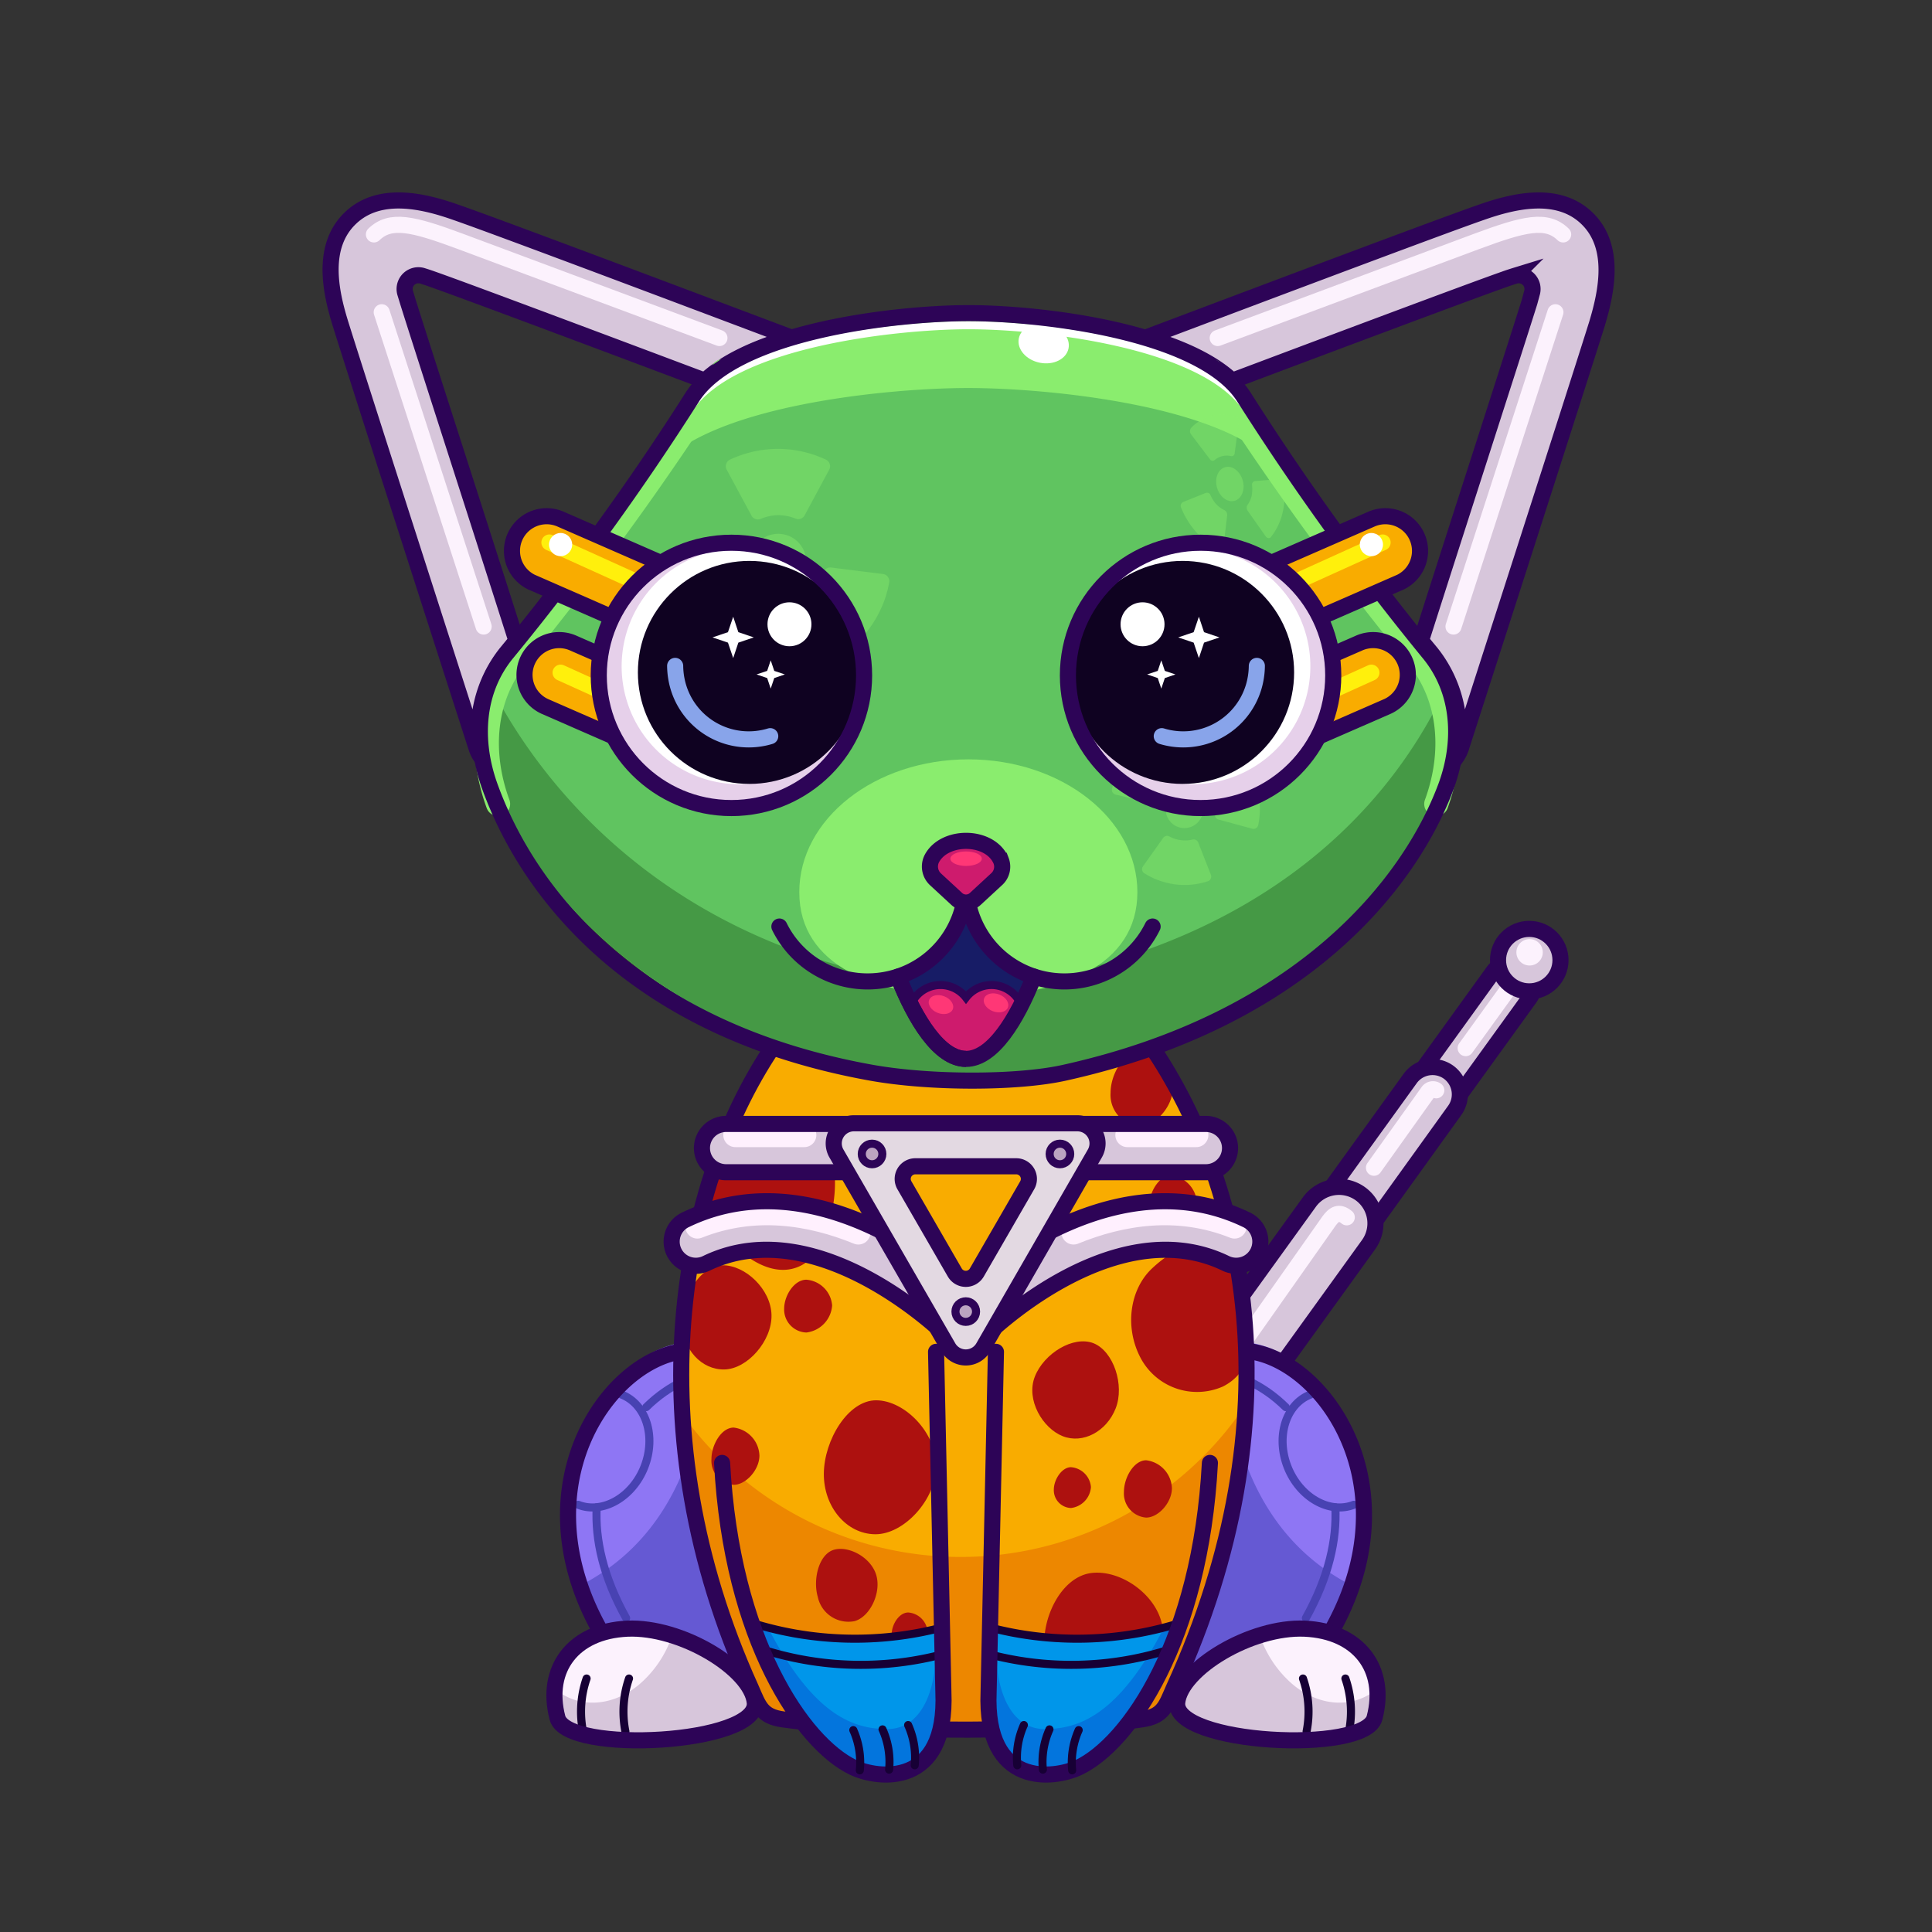 <svg xmlns="http://www.w3.org/2000/svg" viewBox="0 0 240 240">
  <rect x="0" y="0" width="240" height="240" fill="#333333" stroke="none"/>
  <svg id="tail" xmlns="http://www.w3.org/2000/svg" viewBox="0 0 240 240"><defs><style>.prefix_VjZqB7EakV_cls-1{fill:#d7c6db;}.prefix_VjZqB7EakV_cls-2,.prefix_VjZqB7EakV_cls-3{fill:none;stroke-linecap:round;stroke-linejoin:round;stroke-width:2px;}.prefix_VjZqB7EakV_cls-2{stroke:#2d0457;}.prefix_VjZqB7EakV_cls-3{stroke:#fcf2fd;}.prefix_VjZqB7EakV_cls-4{fill:#fcf2fd;}</style></defs><g id="_05" data-name="05"><path class="prefix_VjZqB7EakV_cls-1" d="M189.39,120.08A2.8,2.8,0,0,1,190,124l-9.6,13.29L175.9,134l9.59-13.28A2.79,2.79,0,0,1,189.39,120.08Z"/><path class="prefix_VjZqB7EakV_cls-2" d="M189.39,120.08A2.8,2.8,0,0,1,190,124l-9.6,13.29L175.9,134l9.59-13.28A2.79,2.79,0,0,1,189.39,120.08Z"/><path class="prefix_VjZqB7EakV_cls-1" d="M179.93,133.18a3.41,3.41,0,0,1,.77,4.77L169,154.21l-5.54-4L175.16,134A3.42,3.42,0,0,1,179.93,133.18Z"/><path class="prefix_VjZqB7EakV_cls-2" d="M179.93,133.18a3.41,3.41,0,0,1,.77,4.77L169,154.21l-5.54-4L175.16,134A3.42,3.42,0,0,1,179.93,133.18Z"/><path class="prefix_VjZqB7EakV_cls-1" d="M169,148.3a4.54,4.54,0,0,1,1,6.33l-14.38,19.93-7.35-5.31,14.38-19.92A4.54,4.54,0,0,1,169,148.3Z"/><path class="prefix_VjZqB7EakV_cls-2" d="M169,148.3a4.54,4.54,0,0,1,1,6.33l-14.38,19.93-7.35-5.31,14.38-19.92A4.54,4.54,0,0,1,169,148.3Z"/><path class="prefix_VjZqB7EakV_cls-3" d="M182.07,130.2l6.09-8.44a1.4,1.4,0,0,1,2-.31"/><circle class="prefix_VjZqB7EakV_cls-1" cx="189.97" cy="119.27" r="3.88"/><circle class="prefix_VjZqB7EakV_cls-2" cx="189.97" cy="119.27" r="3.88"/><circle class="prefix_VjZqB7EakV_cls-4" cx="190.01" cy="118.3" r="1.64"/><path class="prefix_VjZqB7EakV_cls-3" d="M170.68,145.06l6.74-9.45a.72.72,0,0,1,1-.17"/><path class="prefix_VjZqB7EakV_cls-3" d="M153.44,168.23l11.65-16.54c.64-.88,1.26-1.26,2.21-.47"/></g></svg>
<svg id="ears" xmlns="http://www.w3.org/2000/svg" viewBox="0 0 240 240"><defs><style>.prefix_XJapJYllcA_cls-1{fill:#d7c6db;}.prefix_XJapJYllcA_cls-2,.prefix_XJapJYllcA_cls-3{fill:none;stroke-width:2px;}.prefix_XJapJYllcA_cls-2{stroke:#fcf2fd;stroke-linecap:round;stroke-linejoin:round;}.prefix_XJapJYllcA_cls-3{stroke:#2d0457;stroke-miterlimit:10;}</style></defs><g id="_04" data-name="04"><path class="prefix_XJapJYllcA_cls-1" d="M197.13,27.11c-3.65-3.52-9.26-2.1-13.16-.72-5.76,2-33.66,12.54-41.6,15.53,4.3,1.27,8.17,3,10.69,5.38,11.42-4.3,29.46-11.07,33.84-12.61.47-.17.9-.31,1.29-.43a1.71,1.71,0,0,1,2.11,2.15L190,37.52c-1.44,4.63-9,28-13.48,42.06l1.25,1.51a15.73,15.73,0,0,1,3.12,13,4.56,4.56,0,0,0,.58-1.12c.14-.46,14.85-46.11,16.93-52.8C199.58,36.23,200.77,30.62,197.13,27.11Z"/><path class="prefix_XJapJYllcA_cls-2" d="M194.18,29.12c-2.05-2-4.82-1.33-10.75.87-4.39,1.63-21,7.85-32.16,12"/><line class="prefix_XJapJYllcA_cls-2" x1="193.22" y1="38.79" x2="180.56" y2="77.83"/><path class="prefix_XJapJYllcA_cls-3" d="M197.13,27.11c-3.65-3.52-9.26-2.1-13.16-.72-5.76,2-33.66,12.54-41.6,15.53,4.3,1.27,8.17,3,10.69,5.38,11.42-4.3,29.46-11.07,33.84-12.61.47-.17.9-.31,1.29-.43a1.71,1.71,0,0,1,2.11,2.15L190,37.52c-1.44,4.63-9,28-13.48,42.06l1.25,1.51a15.73,15.73,0,0,1,3.12,13,4.56,4.56,0,0,0,.58-1.12c.14-.46,14.85-46.11,16.93-52.8C199.58,36.23,200.77,30.62,197.13,27.11Z"/><path class="prefix_XJapJYllcA_cls-1" d="M43.51,27.11c3.65-3.52,9.26-2.1,13.16-.72,5.76,2,33.65,12.54,41.6,15.53-4.3,1.27-8.17,3-10.69,5.38C76.15,43,58.12,36.23,53.74,34.69c-.47-.17-.9-.31-1.29-.43a1.71,1.71,0,0,0-2.11,2.15l.34,1.11c1.44,4.63,9,28,13.47,42.06l-1.24,1.51a15.73,15.73,0,0,0-3.12,13,4.24,4.24,0,0,1-.58-1.12c-.15-.46-14.85-46.11-16.93-52.8C41.06,36.23,39.86,30.62,43.51,27.11Z"/><path class="prefix_XJapJYllcA_cls-2" d="M46.45,29.12c2.06-2,4.83-1.33,10.75.87,4.39,1.63,21,7.85,32.17,12"/><line class="prefix_XJapJYllcA_cls-2" x1="47.42" y1="38.79" x2="60.08" y2="77.83"/><path class="prefix_XJapJYllcA_cls-3" d="M43.51,27.11c3.65-3.52,9.26-2.1,13.16-.72,5.76,2,33.65,12.54,41.6,15.53-4.3,1.27-8.17,3-10.69,5.38C76.15,43,58.12,36.23,53.74,34.69c-.47-.17-.9-.31-1.29-.43a1.71,1.71,0,0,0-2.11,2.15l.34,1.11c1.44,4.63,9,28,13.47,42.06l-1.24,1.51a15.73,15.73,0,0,0-3.12,13,4.24,4.24,0,0,1-.58-1.12c-.15-.46-14.85-46.11-16.93-52.8C41.06,36.23,39.86,30.62,43.51,27.11Z"/></g></svg>
<svg id="legs" xmlns="http://www.w3.org/2000/svg" viewBox="0 0 240 240"><defs><style>.prefix_1Xlvpv7f7C_cls-1{fill:#8e76f4;}.prefix_1Xlvpv7f7C_cls-2,.prefix_1Xlvpv7f7C_cls-4,.prefix_1Xlvpv7f7C_cls-7{fill:none;stroke-linecap:round;stroke-linejoin:round;}.prefix_1Xlvpv7f7C_cls-2{stroke:#4842b2;}.prefix_1Xlvpv7f7C_cls-3{fill:#6559d3;}.prefix_1Xlvpv7f7C_cls-4{stroke:#2d0457;stroke-width:2px;}.prefix_1Xlvpv7f7C_cls-5{fill:#fcf2fd;}.prefix_1Xlvpv7f7C_cls-6{fill:#d7c6db;}.prefix_1Xlvpv7f7C_cls-7{stroke:#170035;}</style></defs><g id="_01" data-name="01"><path class="prefix_1Xlvpv7f7C_cls-1" d="M88.86,166.59a16.87,16.87,0,0,0-4.85.34c-10.34,2.22-21.75,21.25-4.72,41.29l22.64-.21Z"/><path class="prefix_1Xlvpv7f7C_cls-2" d="M71.83,186.93c3,1.19,6.73-.91,8.22-4.7s.21-7.82-2.85-9"/><path class="prefix_1Xlvpv7f7C_cls-3" d="M88.86,166.59q-.47,0-.93,0c-.33,12.3-4.25,24.25-15.53,30.2a38.22,38.22,0,0,0,6.89,11.46l22.64-.21Z"/><path class="prefix_1Xlvpv7f7C_cls-4" d="M88.86,167.62A17.23,17.23,0,0,0,84,168c-10.34,2.23-21.75,21.25-4.72,41.29"/><path class="prefix_1Xlvpv7f7C_cls-5" d="M93.76,211.49c.56,5.19-23.31,6.45-24.51,1.91-1.6-6.11,2-10.78,8.67-11.08S93.32,207.29,93.76,211.49Z"/><path class="prefix_1Xlvpv7f7C_cls-6" d="M83.5,203.16a13.76,13.76,0,0,1-4.12,6.11c-3.33,2.77-7.49,3-10.46.53a10.59,10.59,0,0,0,.33,3.6c1.2,4.54,25.07,3.28,24.51-1.91C93.44,208.42,88.65,204.78,83.5,203.16Z"/><path class="prefix_1Xlvpv7f7C_cls-7" d="M72.87,208.51a12.6,12.6,0,0,0-.45,6.57"/><path class="prefix_1Xlvpv7f7C_cls-7" d="M78.14,208.51a12.6,12.6,0,0,0-.45,6.57"/><path class="prefix_1Xlvpv7f7C_cls-2" d="M80.28,174.8c2.82-2.78,6.23-4.28,8.8-4.28"/><path class="prefix_1Xlvpv7f7C_cls-2" d="M77.78,201c-2.87-5.15-3.86-9.77-3.66-13.75"/><path class="prefix_1Xlvpv7f7C_cls-4" d="M93.76,211.49c.56,5.19-23.31,6.45-24.51,1.91-1.6-6.11,2-10.78,8.67-11.08S93.32,207.29,93.76,211.49Z"/><path class="prefix_1Xlvpv7f7C_cls-1" d="M151.14,166.59a16.87,16.87,0,0,1,4.85.34c10.34,2.22,21.75,21.25,4.72,41.29L138.07,208Z"/><path class="prefix_1Xlvpv7f7C_cls-2" d="M168.17,186.93c-3,1.19-6.73-.91-8.22-4.7s-.21-7.82,2.85-9"/><path class="prefix_1Xlvpv7f7C_cls-3" d="M151.14,166.59q.47,0,.93,0c.33,12.3,4.25,24.25,15.53,30.2a38.22,38.22,0,0,1-6.89,11.46L138.07,208Z"/><path class="prefix_1Xlvpv7f7C_cls-4" d="M151.14,167.62A17.23,17.23,0,0,1,156,168c10.34,2.23,21.75,21.25,4.72,41.29"/><path class="prefix_1Xlvpv7f7C_cls-5" d="M146.24,211.49c-.56,5.19,23.31,6.45,24.51,1.91,1.6-6.11-2-10.78-8.67-11.08S146.68,207.29,146.24,211.49Z"/><path class="prefix_1Xlvpv7f7C_cls-6" d="M156.5,203.16a13.76,13.76,0,0,0,4.12,6.11c3.33,2.77,7.49,3,10.46.53a10.59,10.59,0,0,1-.33,3.6c-1.2,4.54-25.07,3.28-24.51-1.91C146.56,208.42,151.35,204.78,156.5,203.16Z"/><path class="prefix_1Xlvpv7f7C_cls-7" d="M167.13,208.51a12.6,12.6,0,0,1,.45,6.57"/><path class="prefix_1Xlvpv7f7C_cls-7" d="M161.86,208.51a12.6,12.6,0,0,1,.45,6.57"/><path class="prefix_1Xlvpv7f7C_cls-2" d="M159.72,174.8c-2.82-2.78-6.23-4.28-8.8-4.28"/><path class="prefix_1Xlvpv7f7C_cls-2" d="M162.22,201c2.87-5.15,3.86-9.77,3.66-13.75"/><path class="prefix_1Xlvpv7f7C_cls-4" d="M146.24,211.49c-.56,5.19,23.31,6.45,24.51,1.91,1.6-6.11-2-10.78-8.67-11.08S146.68,207.29,146.24,211.49Z"/></g></svg>
<svg id="body" xmlns="http://www.w3.org/2000/svg" viewBox="0 0 240 240"><defs><style>.prefix_zKXmboOYXQ_cls-1{fill:#f9ac00;}.prefix_zKXmboOYXQ_cls-2{fill:#ad110f;}.prefix_zKXmboOYXQ_cls-3{fill:#ed8700;}.prefix_zKXmboOYXQ_cls-4{fill:none;stroke:#2d0457;stroke-linecap:round;stroke-linejoin:round;stroke-width:2px;}</style></defs><g id="_05" data-name="05"><path class="prefix_zKXmboOYXQ_cls-1" d="M97.23,128.28c-12,17.69-17.3,44.53-5.5,77.82.83,2.34,1.64,6.49,4.27,6.86,12.8,1.78,36.28,1.6,47.17,0,2.63-.39,3.36-2.81,4.2-5.16,11.86-33.45,6.54-62.11-5.61-79.78"/><path class="prefix_zKXmboOYXQ_cls-2" d="M103,152.27c1.54-6.5.66-10.25-2.91-12.16a8.17,8.17,0,0,0-10.7,3.17A9.59,9.59,0,0,0,91,154.59C97.71,160.93,102.05,156.44,103,152.27Z"/><path class="prefix_zKXmboOYXQ_cls-2" d="M154.66,160.34c1.5,6.49.67,10.15-2.73,11.89a7.94,7.94,0,0,1-10.25-3.56c-2-3.8-1.35-8.5,1.44-11.11C149.52,151.56,153.69,156.18,154.66,160.34Z"/><path class="prefix_zKXmboOYXQ_cls-2" d="M145.69,135.18c0,2.29-2.18,4.73-4.15,4.73a3.9,3.9,0,0,1-3.58-4.15c0-2.3,1.6-5.08,3.58-5.08S145.69,132.89,145.69,135.18Z"/><path class="prefix_zKXmboOYXQ_cls-2" d="M95.84,163.37c.06,3.22-3,6.69-5.85,6.75s-5.19-2.51-5.25-5.73,2.17-7.16,5-7.21S95.78,160.16,95.84,163.37Z"/><path class="prefix_zKXmboOYXQ_cls-2" d="M148.69,149.48c0,1.77-1.68,3.64-3.2,3.64a3,3,0,0,1-2.76-3.2c0-1.77,1.23-3.91,2.76-3.91A3.63,3.63,0,0,1,148.69,149.48Z"/><path class="prefix_zKXmboOYXQ_cls-2" d="M103.37,162.17a3.64,3.64,0,0,1-3.2,3.36,2.86,2.86,0,0,1-2.76-2.95c0-1.63,1.24-3.61,2.76-3.61A3.48,3.48,0,0,1,103.37,162.17Z"/><path class="prefix_zKXmboOYXQ_cls-2" d="M135.52,184.73a2.82,2.82,0,0,1-2.48,2.6,2.21,2.21,0,0,1-2.13-2.28c0-1.26,1-2.79,2.13-2.79A2.69,2.69,0,0,1,135.52,184.73Z"/><path class="prefix_zKXmboOYXQ_cls-3" d="M119.34,193.41a42.57,42.57,0,0,1-34.26-17.27,111.67,111.67,0,0,0,6.43,30.23c.84,2.35,1.64,6.49,4.27,6.86,12.8,1.79,36.29,1.61,47.18,0,2.63-.39,3.36-2.81,4.19-5.15A112.41,112.41,0,0,0,153.69,176,42.59,42.59,0,0,1,119.34,193.41Z"/><path class="prefix_zKXmboOYXQ_cls-4" d="M96.57,129.23c-12.39,17.69-17.69,48.7-3.31,80.43,1,2.28,1.34,3.56,4,3.93,13.18,1.79,33.36,1.61,44.57,0,2.7-.39,3-1.66,4-3.93,15.38-33.64,9-63-3.5-80.69"/><path class="prefix_zKXmboOYXQ_cls-2" d="M94.34,180.81c0,1.77-1.68,3.64-3.2,3.64a3,3,0,0,1-2.76-3.2c0-1.77,1.23-3.91,2.76-3.91A3.63,3.63,0,0,1,94.34,180.81Z"/><path class="prefix_zKXmboOYXQ_cls-2" d="M144.44,202.35c.45,4-3.24,8.73-7,9.16a7.11,7.11,0,0,1-7.67-6.47c-.45-4,2.07-9.21,5.85-9.64S144,198.35,144.44,202.35Z"/><path class="prefix_zKXmboOYXQ_cls-2" d="M145.58,184.87c0,1.77-1.67,3.65-3.2,3.65a3,3,0,0,1-2.76-3.2c0-1.77,1.24-3.92,2.76-3.92A3.63,3.63,0,0,1,145.58,184.87Z"/><path class="prefix_zKXmboOYXQ_cls-2" d="M135.84,166.86c2.49,1,3.89,5.21,2.75,8.1s-4.08,4.43-6.57,3.45-4.6-4.51-3.47-7.4S133.34,165.88,135.84,166.86Z"/><path class="prefix_zKXmboOYXQ_cls-2" d="M116.29,182.14c0,4.13-4,8.49-7.58,8.45s-6.41-3.42-6.37-7.55,3-9.13,6.54-9.09S116.33,178,116.29,182.14Z"/><path class="prefix_zKXmboOYXQ_cls-2" d="M108.86,195.69c.63,2.2-.79,5.15-2.69,5.69a3.89,3.89,0,0,1-4.58-3c-.64-2.2.14-5.32,2-5.86S108.23,193.48,108.86,195.69Z"/><path class="prefix_zKXmboOYXQ_cls-2" d="M115.23,202.7a2.72,2.72,0,0,1-2.4,2.51,2.13,2.13,0,0,1-2.06-2.2c0-1.22.92-2.7,2.06-2.7A2.6,2.6,0,0,1,115.23,202.7Z"/></g></svg>
<svg id="hands" xmlns="http://www.w3.org/2000/svg" viewBox="0 0 240 240"><defs><style>.prefix_1YsN_6fLg-_cls-1{fill:#0096ea;}.prefix_1YsN_6fLg-_cls-2{fill:#0375dd;}.prefix_1YsN_6fLg-_cls-3,.prefix_1YsN_6fLg-_cls-4{fill:none;stroke-linecap:round;stroke-linejoin:round;}.prefix_1YsN_6fLg-_cls-3{stroke:#170035;}.prefix_1YsN_6fLg-_cls-4{stroke:#2d0457;stroke-width:2px;}</style></defs><g id="_01" data-name="01"><path class="prefix_1YsN_6fLg-_cls-1" d="M146,202.67c-6.67,15.53-12.63,17.3-17,17.3s-7.08-5.45-5.72-15.53c.64-4.7-.84-.73,9-.54C146.26,204.17,147.86,198.32,146,202.67Z"/><path class="prefix_1YsN_6fLg-_cls-2" d="M144.75,201.9c-5.84,11.46-11,12.89-15,12.89s-6.52-4.42-6-12.63c-.36,0-.3.51-.54,2.28C121.88,214.52,124.56,220,129,220s10.36-1.77,17-17.3C147,200.38,147,200.92,144.75,201.9Z"/><path class="prefix_1YsN_6fLg-_cls-3" d="M122.59,205.42a40.11,40.11,0,0,0,22.94-.59"/><path class="prefix_1YsN_6fLg-_cls-3" d="M122.58,202.07a42.84,42.84,0,0,0,24.52-.62"/><path class="prefix_1YsN_6fLg-_cls-4" d="M123.72,167.93l-.91,42.23c-.52,12,8.16,10.85,11.19,9.4,6.27-3,15.12-15.8,16.3-37.83"/><path class="prefix_1YsN_6fLg-_cls-3" d="M126.37,219.29a9.88,9.88,0,0,1,.82-5"/><path class="prefix_1YsN_6fLg-_cls-3" d="M129.55,219.83a9.88,9.88,0,0,1,.82-5"/><path class="prefix_1YsN_6fLg-_cls-3" d="M133.19,219.92a9.89,9.89,0,0,1,.81-5"/><path class="prefix_1YsN_6fLg-_cls-1" d="M94,202.67c6.67,15.53,12.63,17.3,17,17.3s7.08-5.45,5.72-15.53c-.64-4.7.84-.73-9-.54C93.74,204.17,92.14,198.32,94,202.67Z"/><path class="prefix_1YsN_6fLg-_cls-2" d="M95.25,201.9c5.84,11.46,11,12.89,15,12.89s6.52-4.42,6-12.63c.36,0,.3.51.54,2.28C118.12,214.52,115.44,220,111,220s-10.36-1.77-17-17.3C93,200.38,93,200.92,95.25,201.9Z"/><path class="prefix_1YsN_6fLg-_cls-3" d="M117.41,205.42a40.11,40.11,0,0,1-22.94-.59"/><path class="prefix_1YsN_6fLg-_cls-3" d="M117.42,202.07a42.84,42.84,0,0,1-24.52-.62"/><path class="prefix_1YsN_6fLg-_cls-4" d="M116.28,167.93l.91,42.23c.52,12-8.16,10.85-11.19,9.4-6.27-3-15.12-15.8-16.3-37.83"/><path class="prefix_1YsN_6fLg-_cls-3" d="M113.63,219.29a9.88,9.88,0,0,0-.82-5"/><path class="prefix_1YsN_6fLg-_cls-3" d="M110.45,219.83a9.88,9.88,0,0,0-.82-5"/><path class="prefix_1YsN_6fLg-_cls-3" d="M106.81,219.92a9.89,9.89,0,0,0-.81-5"/></g></svg>
<svg id="necklace" xmlns="http://www.w3.org/2000/svg" viewBox="0 0 240 240"><defs><style>.prefix_ZfXR6xuhIA_cls-1{fill:#d7c6db;}.prefix_ZfXR6xuhIA_cls-2,.prefix_ZfXR6xuhIA_cls-3,.prefix_ZfXR6xuhIA_cls-6{fill:none;}.prefix_ZfXR6xuhIA_cls-2{stroke:#fff0fe;stroke-width:3px;}.prefix_ZfXR6xuhIA_cls-2,.prefix_ZfXR6xuhIA_cls-3{stroke-linecap:round;stroke-linejoin:round;}.prefix_ZfXR6xuhIA_cls-3,.prefix_ZfXR6xuhIA_cls-6{stroke:#2d0457;}.prefix_ZfXR6xuhIA_cls-3{stroke-width:2px;}.prefix_ZfXR6xuhIA_cls-4{fill:#e3d9e2;}.prefix_ZfXR6xuhIA_cls-5{fill:#bca4c1;}.prefix_ZfXR6xuhIA_cls-6{stroke-miterlimit:10;}</style></defs><g id="_06" data-name="06"><path class="prefix_ZfXR6xuhIA_cls-1" d="M120,167.06a3,3,0,0,1-2.11-.87,3,3,0,0,1,0-4.24c.77-.78,19.07-19,36.9-10.45a3,3,0,1,1-2.59,5.41c-14-6.71-29.88,9.1-30,9.26A3,3,0,0,1,120,167.06Z"/><path class="prefix_ZfXR6xuhIA_cls-2" d="M133.36,153.1c5.92-2.42,12.94-3.56,20-.74"/><path class="prefix_ZfXR6xuhIA_cls-3" d="M120,167.06a3,3,0,0,1-2.11-.87,3,3,0,0,1,0-4.24c.77-.78,19.07-19,36.9-10.45a3,3,0,1,1-2.59,5.41c-14-6.71-29.88,9.1-30,9.26A3,3,0,0,1,120,167.06Z"/><path class="prefix_ZfXR6xuhIA_cls-1" d="M149.8,145.62H134.35a3,3,0,0,1,0-6H149.8a3,3,0,0,1,0,6Z"/><line class="prefix_ZfXR6xuhIA_cls-2" x1="140.05" y1="141" x2="148.61" y2="141"/><path class="prefix_ZfXR6xuhIA_cls-3" d="M149.8,145.62H134.35a3,3,0,0,1,0-6H149.8a3,3,0,0,1,0,6Z"/><path class="prefix_ZfXR6xuhIA_cls-1" d="M120,167.06a3,3,0,0,0,2.11-.87,3,3,0,0,0,0-4.24c-.77-.78-19.07-19-36.9-10.45a3,3,0,1,0,2.59,5.41c14-6.71,29.88,9.1,30,9.26A3,3,0,0,0,120,167.06Z"/><path class="prefix_ZfXR6xuhIA_cls-2" d="M106.63,153.1c-5.92-2.42-12.94-3.56-20-.74"/><path class="prefix_ZfXR6xuhIA_cls-3" d="M120,167.06a3,3,0,0,0,2.11-.87,3,3,0,0,0,0-4.24c-.77-.78-19.07-19-36.9-10.45a3,3,0,1,0,2.59,5.41c14-6.71,29.88,9.1,30,9.26A3,3,0,0,0,120,167.06Z"/><path class="prefix_ZfXR6xuhIA_cls-1" d="M90.2,145.62h15.45a3,3,0,0,0,0-6H90.2a3,3,0,0,0,0,6Z"/><line class="prefix_ZfXR6xuhIA_cls-2" x1="91.35" y1="141" x2="99.91" y2="141"/><path class="prefix_ZfXR6xuhIA_cls-3" d="M90.2,145.62h15.45a3,3,0,0,0,0-6H90.2a3,3,0,0,0,0,6Z"/><path class="prefix_ZfXR6xuhIA_cls-4" d="M103.91,143.3l13.89,24.07a2.51,2.51,0,0,0,4.35,0L136,143.3a2.5,2.5,0,0,0-2.17-3.76H106.08A2.5,2.5,0,0,0,103.91,143.3Zm11.41,1.58h9.31a2.5,2.5,0,0,1,2.17,3.75l-4.65,8.06a2.51,2.51,0,0,1-4.35,0l-4.65-8.06A2.5,2.5,0,0,1,115.32,144.88Z"/><path class="prefix_ZfXR6xuhIA_cls-3" d="M103.91,143.3l13.89,24.07a2.51,2.51,0,0,0,4.35,0L136,143.3a2.5,2.5,0,0,0-2.17-3.76H106.08A2.5,2.5,0,0,0,103.91,143.3Zm9.81,1.58h12.51a1.57,1.57,0,0,1,1.37,2.36l-6.26,10.84a1.58,1.58,0,0,1-2.73,0l-6.26-10.84A1.57,1.57,0,0,1,113.72,144.88Z"/><circle class="prefix_ZfXR6xuhIA_cls-5" cx="131.67" cy="143.35" r="1.28"/><circle class="prefix_ZfXR6xuhIA_cls-5" cx="119.97" cy="162.93" r="1.28"/><circle class="prefix_ZfXR6xuhIA_cls-5" cx="108.33" cy="143.35" r="1.28"/><circle class="prefix_ZfXR6xuhIA_cls-6" cx="131.67" cy="143.35" r="1.28"/><circle class="prefix_ZfXR6xuhIA_cls-6" cx="119.97" cy="162.93" r="1.28"/><circle class="prefix_ZfXR6xuhIA_cls-6" cx="108.33" cy="143.35" r="1.28"/></g></svg>
<svg id="head" xmlns="http://www.w3.org/2000/svg" viewBox="0 0 240 240"><defs><style>.prefix_xSAZisK-_7_cls-1{fill:#60c460;}.prefix_xSAZisK-_7_cls-2{fill:#459945;}.prefix_xSAZisK-_7_cls-3{fill:#8aed6e;}.prefix_xSAZisK-_7_cls-4{fill:#fff;}.prefix_xSAZisK-_7_cls-5,.prefix_xSAZisK-_7_cls-6,.prefix_xSAZisK-_7_cls-7{fill:none;stroke-linecap:round;}.prefix_xSAZisK-_7_cls-5{stroke:#8aed6e;stroke-width:3px;}.prefix_xSAZisK-_7_cls-5,.prefix_xSAZisK-_7_cls-6{stroke-miterlimit:10;}.prefix_xSAZisK-_7_cls-6{stroke:#fff;}.prefix_xSAZisK-_7_cls-7{stroke:#2d0457;stroke-linejoin:round;stroke-width:2px;}.prefix_xSAZisK-_7_cls-8{opacity:0.4;}</style></defs><g id="_03" data-name="03"><path class="prefix_xSAZisK-_7_cls-1" d="M177.9,82.38a3.45,3.45,0,0,1-.77-1.72,327.5,327.5,0,0,1-22.6-31.33c-5.27-8.24-25.48-10.44-34.27-10.43S91.27,41.09,86,49.33A326.87,326.87,0,0,1,63.58,80.44c-1.61,4.3-4.14,5.23-4.47,9.8,0,.28,1.7,4.08,1.72,4.36.55,2.22,1.19,4.43,1.86,6.62,6.13,11.13,19,26,45.66,32.05a55.67,55.67,0,0,0,23.83,0c29.52-6.77,42.2-24.27,47.44-35.55C180.73,92.37,181.29,86.45,177.9,82.38Z"/><path class="prefix_xSAZisK-_7_cls-2" d="M179.62,85.42c-5.23,11.28-17.9,28.8-47.44,35.57a55.67,55.67,0,0,1-23.83,0c-28.17-6.46-41.94-24.88-47.61-36.16-.46,2.22-1.46,3.13-1.63,5.41,0,.27,1.7,4.09,1.72,4.35.55,2.23,1.19,4.44,1.86,6.64,6.13,11.12,19,25.94,45.66,32a55.67,55.67,0,0,0,23.83,0c29.52-6.77,42.2-24.27,47.44-35.55C180.47,93.58,181,89.11,179.62,85.42Z"/><path class="prefix_xSAZisK-_7_cls-3" d="M174.89,77.9a335.92,335.92,0,0,1-20.36-28.57c-5.27-8.24-25.48-10.44-34.27-10.43S91.27,41.09,86,49.33C78.26,61.4,71.36,70.69,66.28,77.1c-.28.64-.57,1.27-.86,1.91,4.67-5.55,10.1-12.35,15.94-20.38,6-8.24,28.92-10.43,38.9-10.43s32.92,2.19,38.91,10.43,11.35,14.94,16.05,20.51C175.1,78.73,175,78.31,174.89,77.9Z"/><ellipse class="prefix_xSAZisK-_7_cls-4" cx="129.64" cy="42.65" rx="2.45" ry="3.15" transform="translate(62.34 161.38) rotate(-78.66)"/><path class="prefix_xSAZisK-_7_cls-5" d="M178.42,99.87c2.31-6.3,1.89-13.26-2.4-18.43a360.71,360.71,0,0,1-25.51-35.31"/><path class="prefix_xSAZisK-_7_cls-5" d="M61.87,99.87c-2.32-6.3-1.89-13.26,2.39-18.43A362.1,362.1,0,0,0,89.78,46.13"/><path class="prefix_xSAZisK-_7_cls-6" d="M175.53,79.4a337.6,337.6,0,0,1-20.59-28.57c-5.34-8.24-25.79-10.44-34.68-10.43S90.92,42.59,85.58,50.83a335.45,335.45,0,0,1-20,27.76"/><path class="prefix_xSAZisK-_7_cls-7" d="M132.18,133.27c29.61-6.55,43-23.58,47.46-35.6,2.08-5.67,1.7-11.93-2.16-16.58a326.53,326.53,0,0,1-22.95-31.76c-5.27-8.24-25.48-10.44-34.27-10.43S91.27,41.09,86,49.33A324.81,324.81,0,0,1,63,81.09c-3.85,4.65-4.2,10.89-2.16,16.58,4.63,12.87,17.61,30.26,47.47,35.6C115.56,134.56,126.35,134.56,132.18,133.27Z"/><path class="prefix_xSAZisK-_7_cls-3" d="M141.29,110.83c0,9.11-9.41,12.92-21,12.92s-21-3.81-21-12.92,9.41-16.5,21-16.5S141.29,101.72,141.29,110.83Z"/><g class="prefix_xSAZisK-_7_cls-8"><ellipse class="prefix_xSAZisK-_7_cls-3" cx="152.78" cy="60.13" rx="1.66" ry="2.17" transform="translate(-10.63 44.15) rotate(-15.9)"/><path class="prefix_xSAZisK-_7_cls-3" d="M151.86,56.66a2.24,2.24,0,0,1,1.06,0,.39.39,0,0,0,.46-.38l.51-3.79a.67.67,0,0,0-.38-.72,5.37,5.37,0,0,0-3-.11,5.23,5.23,0,0,0-2.55,1.5.65.65,0,0,0,0,.8l2.33,3.08a.4.4,0,0,0,.59.12A2.24,2.24,0,0,1,151.86,56.66Z"/><path class="prefix_xSAZisK-_7_cls-3" d="M155.48,61.61a3.22,3.22,0,0,1-.5,1.09.67.67,0,0,0,0,.74l2.24,3.18c.18.25.48.31.65.1a7.46,7.46,0,0,0,1.45-3,10.11,10.11,0,0,0,.2-3.68.57.57,0,0,0-.54-.54l-3.09.26a.45.45,0,0,0-.35.53A4.44,4.44,0,0,1,155.48,61.61Z"/><path class="prefix_xSAZisK-_7_cls-3" d="M151.1,62.64a4.07,4.07,0,0,1-.72-1.11.46.46,0,0,0-.57-.31l-2.87,1.15a.55.55,0,0,0-.21.72,10.63,10.63,0,0,0,2,3.16,8.06,8.06,0,0,0,2.74,2,.39.39,0,0,0,.52-.38l.45-3.81a.67.67,0,0,0-.32-.68A3.34,3.34,0,0,1,151.1,62.64Z"/></g><g class="prefix_xSAZisK-_7_cls-8"><circle class="prefix_xSAZisK-_7_cls-3" cx="96.67" cy="69.79" r="3.48"/><path class="prefix_xSAZisK-_7_cls-3" d="M96.67,64a5.72,5.72,0,0,1,2.15.42.9.9,0,0,0,1.14-.41L103,58.36a.91.91,0,0,0-.39-1.26,14,14,0,0,0-11.94,0,.91.91,0,0,0-.39,1.26l3.07,5.69a.91.91,0,0,0,1.15.41A5.63,5.63,0,0,1,96.67,64Z"/><path class="prefix_xSAZisK-_7_cls-3" d="M101.35,73.13a5.8,5.8,0,0,1-1.58,1.51.92.92,0,0,0-.33,1.17l2.85,5.8a.91.91,0,0,0,1.25.42,13.94,13.94,0,0,0,4.55-4.09,13.71,13.71,0,0,0,2.38-5.64.91.91,0,0,0-.8-1l-6.41-.8a.91.91,0,0,0-1,.69A5.78,5.78,0,0,1,101.35,73.13Z"/><path class="prefix_xSAZisK-_7_cls-3" d="M91.92,73a5.83,5.83,0,0,1-.86-2,.91.91,0,0,0-1-.71L83.64,71a.91.91,0,0,0-.82,1,14,14,0,0,0,6.74,9.86.92.92,0,0,0,1.26-.39l3-5.74a.9.9,0,0,0-.3-1.18A5.67,5.67,0,0,1,91.92,73Z"/></g><g class="prefix_xSAZisK-_7_cls-8"><circle class="prefix_xSAZisK-_7_cls-3" cx="147.13" cy="100.55" r="2.32"/><path class="prefix_xSAZisK-_7_cls-3" d="M144.25,98a4,4,0,0,1,1.16-.89.6.6,0,0,0,.29-.75l-1.49-4.05a.61.61,0,0,0-.81-.36,9.33,9.33,0,0,0-5.26,6,.61.61,0,0,0,.46.76l4.2,1a.61.61,0,0,0,.72-.39A3.74,3.74,0,0,1,144.25,98Z"/><path class="prefix_xSAZisK-_7_cls-3" d="M150.87,99.67a3.81,3.81,0,0,1,.06,1.46.6.6,0,0,0,.44.68l4.16,1.13a.61.61,0,0,0,.77-.44,9.34,9.34,0,0,0-1.82-7.76.61.61,0,0,0-.88-.07l-3.23,2.87a.61.61,0,0,0-.1.8A3.66,3.66,0,0,1,150.87,99.67Z"/><path class="prefix_xSAZisK-_7_cls-3" d="M146.67,104.36a3.79,3.79,0,0,1-1.39-.45.6.6,0,0,0-.79.18l-2.5,3.52a.6.6,0,0,0,.15.86,9.33,9.33,0,0,0,7.92,1,.62.62,0,0,0,.36-.81l-1.57-4a.6.6,0,0,0-.73-.36A3.9,3.9,0,0,1,146.67,104.36Z"/></g></g></svg>
<svg id="mask" xmlns="http://www.w3.org/2000/svg" viewBox="0 0 240 240"><defs><style>.prefix_11LUoSG1a3_cls-1{fill:#171c66;}.prefix_11LUoSG1a3_cls-2,.prefix_11LUoSG1a3_cls-4,.prefix_11LUoSG1a3_cls-5{fill:none;stroke:#2d0457;stroke-miterlimit:10;}.prefix_11LUoSG1a3_cls-2,.prefix_11LUoSG1a3_cls-5{stroke-linecap:round;}.prefix_11LUoSG1a3_cls-2,.prefix_11LUoSG1a3_cls-4{stroke-width:2px;}.prefix_11LUoSG1a3_cls-3{fill:#ce1b6d;}.prefix_11LUoSG1a3_cls-6{fill:#ff3776;}</style></defs><g id="_05" data-name="05"><path class="prefix_11LUoSG1a3_cls-1" d="M120,131.54c-3.31,0-6.3-4.85-8.43-10.22a10,10,0,0,0,3.68-1.95,15.06,15.06,0,0,0,3.8-4.94c.52-1.52,1.08-3.21,1.08-3.21a23.7,23.7,0,0,0,1.5,4.59,17.51,17.51,0,0,0,3.38,3.76,36.54,36.54,0,0,0,3.42,1.75c-2.13,5.38-5.12,10.22-8.43,10.22s-6.3-4.85-8.43-10.22"/><path class="prefix_11LUoSG1a3_cls-2" d="M120,109.7a12.22,12.22,0,0,0,23.18,5.4"/><path class="prefix_11LUoSG1a3_cls-2" d="M120,109.7a12.22,12.22,0,0,1-23.18,5.4"/><path class="prefix_11LUoSG1a3_cls-3" d="M126.86,124.83a4,4,0,0,0-6.86-.91,4,4,0,0,0-6.83.84l1.69,3,2,2.29,2.86,1.46,2.24-.3,2.73-2.77,1.83-2.43Z"/><path class="prefix_11LUoSG1a3_cls-2" d="M128.43,121.32c-2.13,5.38-5.12,10.22-8.43,10.22s-6.3-4.85-8.43-10.22"/><path class="prefix_11LUoSG1a3_cls-4" d="M120,131.54c-3.31,0-6.3-4.85-8.43-10.22"/><path class="prefix_11LUoSG1a3_cls-5" d="M126.86,124.83a4,4,0,0,0-6.86-.91,4,4,0,0,0-6.83.84"/><ellipse class="prefix_11LUoSG1a3_cls-6" cx="117.31" cy="124.59" rx="1.11" ry="1.58" transform="matrix(0.36, -0.93, 0.93, 0.36, -41.21, 189.04)"/><ellipse class="prefix_11LUoSG1a3_cls-6" cx="123.73" cy="124.59" rx="1.11" ry="1.58" transform="translate(-37.11 195.02) rotate(-68.85)"/><path class="prefix_11LUoSG1a3_cls-3" d="M118.84,111.66l-2.61-2.41a2.17,2.17,0,0,1-.47-2.6c1.59-3,7.25-2.94,8.6.27a2.09,2.09,0,0,1-.58,2.32l-2.62,2.42A1.7,1.7,0,0,1,118.84,111.66Z"/><path class="prefix_11LUoSG1a3_cls-2" d="M118.84,111.66l-2.61-2.41a2.17,2.17,0,0,1-.47-2.6c1.59-3,7.25-2.94,8.6.27a2.09,2.09,0,0,1-.58,2.32l-2.62,2.42A1.7,1.7,0,0,1,118.84,111.66Z"/><ellipse class="prefix_11LUoSG1a3_cls-6" cx="120.01" cy="106.67" rx="1.95" ry="0.9"/></g></svg>
<svg id="eyes" xmlns="http://www.w3.org/2000/svg" viewBox="0 0 240 240"><defs><style>.prefix_jMPtk0ZzKb_cls-1{fill:#f9ac00;}.prefix_jMPtk0ZzKb_cls-2,.prefix_jMPtk0ZzKb_cls-3,.prefix_jMPtk0ZzKb_cls-6,.prefix_jMPtk0ZzKb_cls-8{fill:none;stroke-width:2px;}.prefix_jMPtk0ZzKb_cls-2,.prefix_jMPtk0ZzKb_cls-8{stroke:#2d0457;}.prefix_jMPtk0ZzKb_cls-2,.prefix_jMPtk0ZzKb_cls-3,.prefix_jMPtk0ZzKb_cls-6{stroke-linecap:round;stroke-linejoin:round;}.prefix_jMPtk0ZzKb_cls-3{stroke:#fff00c;}.prefix_jMPtk0ZzKb_cls-4{fill:#fff;}.prefix_jMPtk0ZzKb_cls-5{fill:#0f0221;}.prefix_jMPtk0ZzKb_cls-6{stroke:#88a4ea;}.prefix_jMPtk0ZzKb_cls-7{fill:#e6d0ea;}.prefix_jMPtk0ZzKb_cls-8{stroke-miterlimit:10;}</style></defs><g id="_08" data-name="08"><path class="prefix_jMPtk0ZzKb_cls-1" d="M95,99.33a4.32,4.32,0,0,0,1.83-8.24L71.29,79.92a4.31,4.31,0,0,0-3.64,7.82L93.22,98.92A4.23,4.23,0,0,0,95,99.33Z"/><path class="prefix_jMPtk0ZzKb_cls-1" d="M93.37,83.89a4.32,4.32,0,0,0,1.83-8.23L69.62,64.48A4.31,4.31,0,0,0,66,72.3L91.55,83.48A4.23,4.23,0,0,0,93.37,83.89Z"/><path class="prefix_jMPtk0ZzKb_cls-2" d="M95,99.33a4.32,4.32,0,0,0,1.83-8.24L71.29,79.92a4.31,4.31,0,0,0-3.64,7.82L93.22,98.92A4.23,4.23,0,0,0,95,99.33Z"/><line class="prefix_jMPtk0ZzKb_cls-3" x1="68.25" y1="67.39" x2="87.96" y2="76.32"/><line class="prefix_jMPtk0ZzKb_cls-3" x1="69.64" y1="83.56" x2="89.35" y2="92.49"/><path class="prefix_jMPtk0ZzKb_cls-2" d="M93.37,83.89a4.32,4.32,0,0,0,1.83-8.23L69.62,64.48A4.31,4.31,0,0,0,66,72.3L91.55,83.48A4.23,4.23,0,0,0,93.37,83.89Z"/><circle class="prefix_jMPtk0ZzKb_cls-4" cx="69.64" cy="67.65" r="1.44"/><circle class="prefix_jMPtk0ZzKb_cls-5" cx="87.96" cy="85.01" r="12.51"/><circle class="prefix_jMPtk0ZzKb_cls-4" cx="91.19" cy="78.64" r="3.23"/><path class="prefix_jMPtk0ZzKb_cls-6" d="M91.46,92.71a7.69,7.69,0,0,1-9.61-5.1,7.91,7.91,0,0,1-.33-2.25"/><circle class="prefix_jMPtk0ZzKb_cls-4" cx="90.86" cy="83.9" r="16.48"/><path class="prefix_jMPtk0ZzKb_cls-7" d="M101,96.55a16.48,16.48,0,1,1,2.9-23.13A16.5,16.5,0,0,1,101,96.55Zm2.44-22.77a14.65,14.65,0,1,0-2.58,20.56A14.67,14.67,0,0,0,103.41,73.78Z"/><circle class="prefix_jMPtk0ZzKb_cls-5" cx="93.09" cy="83.53" r="13.85"/><circle class="prefix_jMPtk0ZzKb_cls-4" cx="98.07" cy="77.55" r="2.73"/><path class="prefix_jMPtk0ZzKb_cls-6" d="M95.68,91.45a9.13,9.13,0,0,1-11.4-6.06,9.57,9.57,0,0,1-.41-2.67"/><circle class="prefix_jMPtk0ZzKb_cls-8" cx="90.86" cy="83.9" r="16.48"/><polygon class="prefix_jMPtk0ZzKb_cls-4" points="90.43 78.53 88.51 79.18 90.43 79.83 91.08 81.75 91.72 79.83 93.64 79.18 91.72 78.53 91.08 76.61 90.43 78.53"/><polygon class="prefix_jMPtk0ZzKb_cls-4" points="95.3 83.34 93.98 83.78 95.3 84.23 95.74 85.54 96.18 84.23 97.5 83.78 96.18 83.34 95.74 82.03 95.3 83.34"/><path class="prefix_jMPtk0ZzKb_cls-1" d="M145,99.33a4.32,4.32,0,0,1-1.83-8.24l25.58-11.17a4.31,4.31,0,1,1,3.64,7.82L146.78,98.92A4.23,4.23,0,0,1,145,99.33Z"/><path class="prefix_jMPtk0ZzKb_cls-1" d="M146.63,83.89a4.32,4.32,0,0,1-1.83-8.23l25.58-11.18A4.31,4.31,0,0,1,174,72.3L148.45,83.48A4.23,4.23,0,0,1,146.63,83.89Z"/><path class="prefix_jMPtk0ZzKb_cls-2" d="M145,99.33a4.32,4.32,0,0,1-1.83-8.24l25.58-11.17a4.31,4.31,0,1,1,3.64,7.82L146.78,98.92A4.23,4.23,0,0,1,145,99.33Z"/><line class="prefix_jMPtk0ZzKb_cls-3" x1="171.75" y1="67.39" x2="152.04" y2="76.32"/><line class="prefix_jMPtk0ZzKb_cls-3" x1="170.36" y1="83.56" x2="150.65" y2="92.49"/><path class="prefix_jMPtk0ZzKb_cls-2" d="M146.63,83.89a4.32,4.32,0,0,1-1.83-8.23l25.58-11.18A4.31,4.31,0,0,1,174,72.3L148.45,83.48A4.23,4.23,0,0,1,146.63,83.89Z"/><circle class="prefix_jMPtk0ZzKb_cls-4" cx="170.36" cy="67.65" r="1.44"/><circle class="prefix_jMPtk0ZzKb_cls-5" cx="152.04" cy="85.01" r="12.51"/><circle class="prefix_jMPtk0ZzKb_cls-4" cx="148.81" cy="78.64" r="3.23"/><path class="prefix_jMPtk0ZzKb_cls-6" d="M148.54,92.71a7.69,7.69,0,0,0,9.61-5.1,7.91,7.91,0,0,0,.33-2.25"/><circle class="prefix_jMPtk0ZzKb_cls-4" cx="149.14" cy="83.9" r="16.48"/><path class="prefix_jMPtk0ZzKb_cls-7" d="M139,96.55a16.48,16.48,0,1,0-2.9-23.13A16.5,16.5,0,0,0,139,96.55Zm-2.44-22.77a14.65,14.65,0,1,1,2.58,20.56A14.67,14.67,0,0,1,136.59,73.78Z"/><circle class="prefix_jMPtk0ZzKb_cls-5" cx="146.91" cy="83.53" r="13.85"/><circle class="prefix_jMPtk0ZzKb_cls-4" cx="141.93" cy="77.55" r="2.73"/><path class="prefix_jMPtk0ZzKb_cls-6" d="M144.32,91.45a9.13,9.13,0,0,0,11.4-6.06,9.57,9.57,0,0,0,.41-2.67"/><circle class="prefix_jMPtk0ZzKb_cls-8" cx="149.14" cy="83.9" r="16.48"/><polygon class="prefix_jMPtk0ZzKb_cls-4" points="149.57 78.53 151.49 79.18 149.57 79.83 148.93 81.75 148.28 79.83 146.36 79.18 148.28 78.53 148.93 76.61 149.57 78.53"/><polygon class="prefix_jMPtk0ZzKb_cls-4" points="144.7 83.34 146.02 83.78 144.7 84.23 144.26 85.54 143.82 84.23 142.5 83.78 143.82 83.34 144.26 82.03 144.7 83.34"/></g></svg>
</svg>
